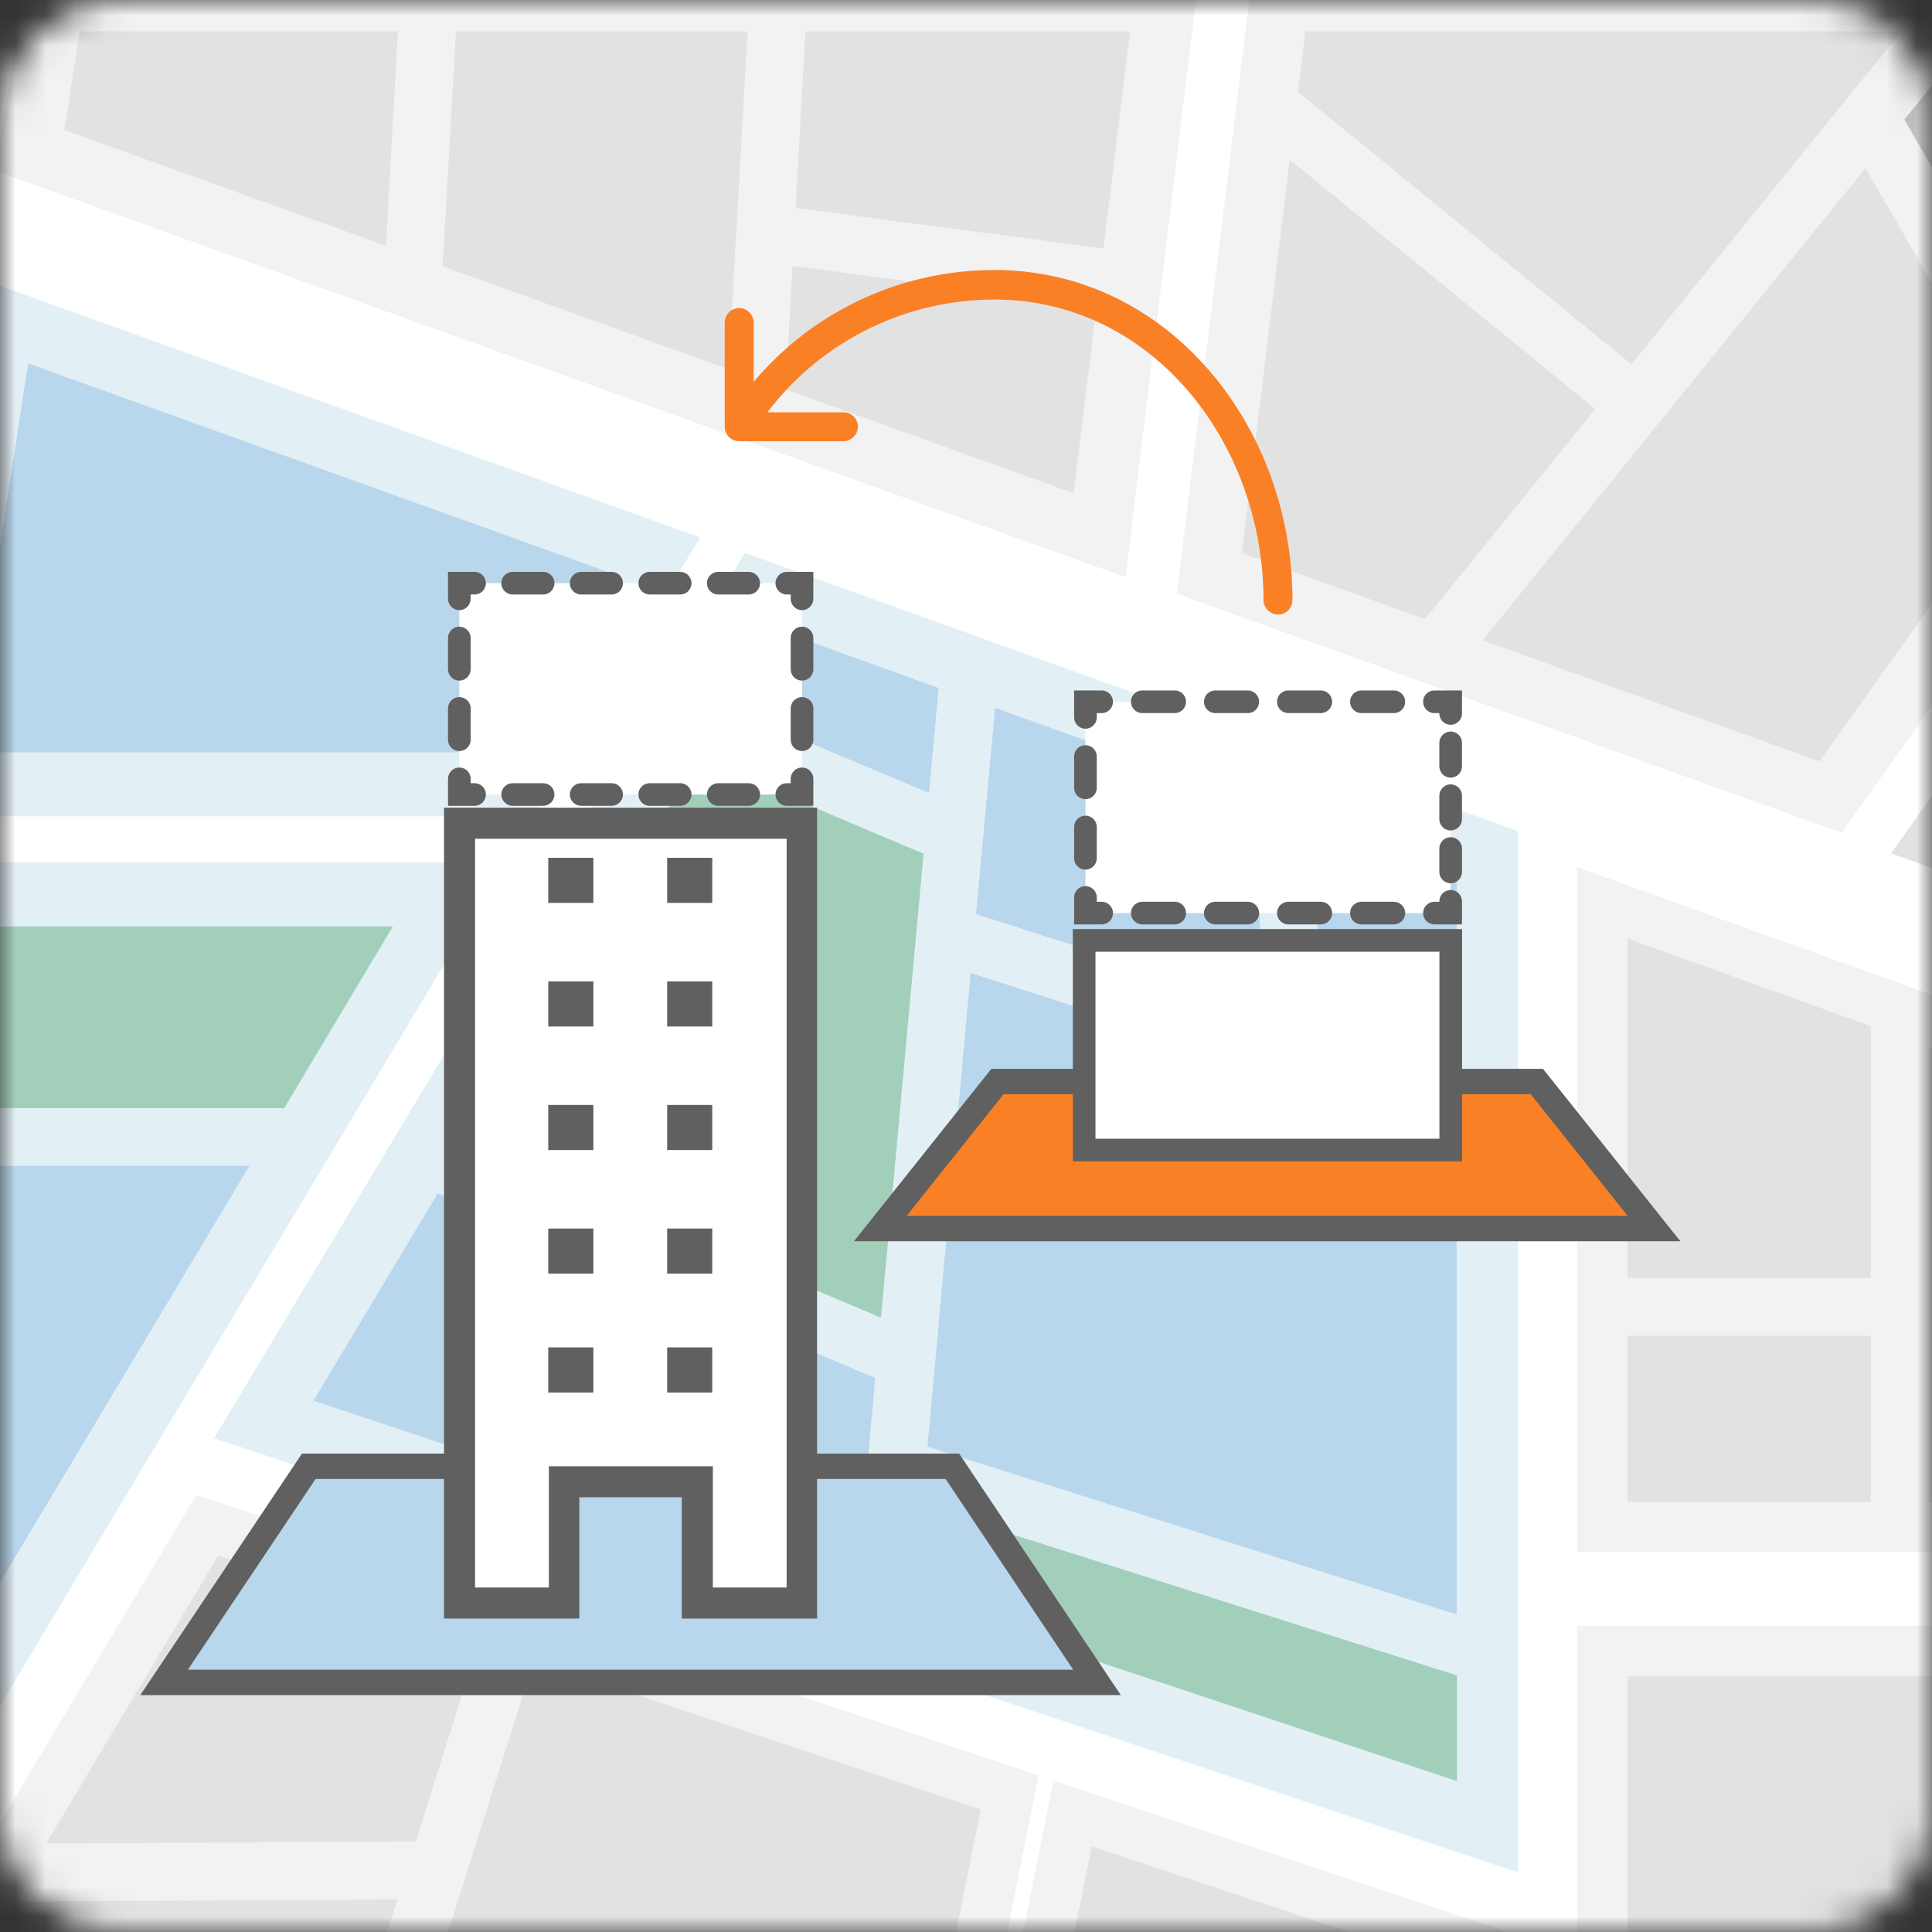 <svg width="64" height="64" viewBox="0 0 64 64" fill="none" xmlns="http://www.w3.org/2000/svg">
<rect x="0" y="0" width="64" height="64" fill="#333333" stroke="none"/>
<mask id="mask0_1266_1467" style="mask-type:luminance" maskUnits="userSpaceOnUse" x="0" y="0" width="64" height="64">
<path d="M60 0H4C1.791 0 0 1.791 0 4V60C0 62.209 1.791 64 4 64H60C62.209 64 64 62.209 64 60V4C64 1.791 62.209 0 60 0Z" fill="white"/>
</mask>
<g mask="url(#mask0_1266_1467)">
<path d="M68 -2H-10V69H68V-2Z" fill="white"/>
<path d="M-3.946 66.97L6.504 49.52L34.404 58.81L30.374 79L-3.956 66.97H-3.946Z" fill="#F2F2F2"/>
<path d="M30.864 79.17L34.894 58.98L49.814 63.95V85.82L30.864 79.18V79.17Z" fill="#F2F2F2"/>
<path d="M-8.666 63.88L-3.376 29.02H15.944L-5.596 64.98L-8.666 63.88Z" fill="#E2F0F6"/>
<path fill-rule="evenodd" clip-rule="evenodd" d="M-3.634 28.72H16.473L-5.466 65.346L-9 64.079L-3.634 28.72ZM-3.118 29.32L-8.333 63.681L-5.727 64.614L15.414 29.32H-3.118Z" fill="#E2F0F6" stroke="#E2F0F6" stroke-width="0.3"/>
<path d="M-2.996 26.59L-0.406 9.8L22.524 18.04L17.404 26.59H-2.996Z" fill="#E2F0F6"/>
<path fill-rule="evenodd" clip-rule="evenodd" d="M-0.647 9.395L22.968 17.881L17.574 26.89H-3.346L-0.647 9.395ZM-0.165 10.205L-2.647 26.29H17.234L22.079 18.199L-0.165 10.205Z" fill="#E2F0F6" stroke="#E2F0F6" stroke-width="0.3"/>
<path d="M39.314 19.45L41.764 -0.63H74.774V7.74L60.884 27.22L39.314 19.46V19.45Z" fill="#F2F2F2"/>
<path d="M60.945 27.399L60.942 27.404L39.157 19.57L39.154 19.569V19.556L39.163 19.435L41.632 -0.779L41.632 -0.78H74.944L74.944 7.79L74.914 7.83L74.914 7.83L74.912 7.833L60.953 27.4L60.952 27.402L60.945 27.399ZM74.586 7.727L74.614 7.688V7.64V-0.31V-0.46H74.464H42.044H41.911L41.895 -0.328L39.505 19.232L39.49 19.351L39.603 19.391L60.723 26.981L60.83 27.02L60.896 26.927L74.586 7.727Z" fill="#F2F2F2" stroke="#F2F2F2" stroke-width="0.3"/>
<path d="M74.784 11.93L63.274 28.07L74.784 32.21V11.93Z" fill="#E2E2E2"/>
<path fill-rule="evenodd" clip-rule="evenodd" d="M75.034 11.149V32.566L62.879 28.194L75.034 11.149ZM63.669 27.947L74.534 31.855V12.711L63.669 27.947Z" fill="#E2E2E2" stroke="#E2E2E2" stroke-width="0.3"/>
<path d="M7.784 47.39L24.864 18.88L49.814 27.85V61.39L7.784 47.39Z" fill="#E2F0F6"/>
<path d="M49.934 61.75L50.134 61.82V27.64L50.034 27.6L24.854 18.54L24.734 18.5L24.674 18.61L7.414 47.4L7.314 47.56L7.494 47.62L49.924 61.75H49.934ZM49.504 28.07V60.95L8.244 47.22L25.004 19.26L49.514 28.08L49.504 28.07Z" fill="#E2F0F6" stroke="#E2F0F6" stroke-width="0.3"/>
<path d="M52.244 51.42V28.73L74.774 36.83V51.42H52.244Z" fill="#F2F2F2"/>
<path d="M52.244 86.67V53.86H74.774V94.57L52.244 86.67Z" fill="#F2F2F2"/>
<path d="M0.274 5.41L1.204 -0.62H39.314L36.964 18.61L0.274 5.41Z" fill="#F2F2F2"/>
<path d="M0.545 5.137L0.526 5.259L0.643 5.301L36.603 18.231L36.78 18.295L36.803 18.108L39.042 -0.242L39.063 -0.41H38.894H1.534H1.405L1.385 -0.283L0.545 5.137ZM1.012 -0.85H39.574L37.158 18.915L0.021 5.561L1.012 -0.85Z" fill="#F2F2F2" stroke="#F2F2F2" stroke-width="0.3"/>
<path d="M49.114 21.21L61.794 5.57L67.394 15.23L60.274 25.22L49.114 21.21Z" fill="#E2E2E2"/>
<path d="M41.134 18.33L42.724 5.29L52.844 13.55L47.204 20.51L41.134 18.32V18.33Z" fill="#E2E2E2"/>
<path d="M73.114 7.2L68.614 13.5L63.084 3.96L65.464 1.03H73.114V7.19V7.2Z" fill="#C1C1C1"/>
<path d="M62.984 1.04L54.044 12.07L42.994 3.04L43.244 1.04H62.984Z" fill="#E2E2E2"/>
<path d="M48.254 28.95V35.4L43.644 33.92V27.3L48.254 28.96V28.95Z" fill="#B8D6EC"/>
<path d="M41.734 33.3L32.334 30.28L32.964 23.45L41.734 26.6V33.3Z" fill="#B8D6EC"/>
<path d="M30.724 47.92L32.154 32.23L48.254 37.41V53.48L30.714 47.92H30.724Z" fill="#B8D6EC"/>
<path d="M31.094 22.78L30.774 26.27L24.114 23.46L25.684 20.84L31.094 22.79V22.78Z" fill="#B8D6EC"/>
<path d="M23.124 25.12L30.594 28.28L29.184 43.65L15.484 37.86L23.124 25.12Z" fill="#A2CFBA"/>
<path d="M20.124 41.91L17.804 48.87L10.384 46.4L14.504 39.53L20.134 41.91H20.124Z" fill="#B8D6EC"/>
<path d="M21.894 42.65L28.994 45.65L28.384 52.38L19.624 49.47L21.894 42.65Z" fill="#B8D6EC"/>
<path d="M30.544 49.88L48.264 55.5V59L30.264 53.01L30.554 49.88H30.544Z" fill="#A2CFBA"/>
<path d="M61.974 44.25H53.914V49.75H61.974V44.25Z" fill="#E2E2E2"/>
<path d="M53.914 42.33V31.09L61.974 33.99V42.33H53.914Z" fill="#E2E2E2"/>
<path d="M63.894 49.76V34.69L73.114 38.01V49.77H63.894V49.76Z" fill="#E2E2E2"/>
<path d="M53.914 55.52H66.334V89.84L53.914 85.49V55.52Z" fill="#E2E2E2"/>
<path d="M7.234 51.53L15.854 54.4L13.774 61L1.524 61.07L7.234 51.53Z" fill="#E2E2E2"/>
<path d="M48.154 65.15V68.7L35.424 64.85L36.164 61.16L48.154 65.15Z" fill="#E2E2E2"/>
<path d="M0.374 62.99L13.164 62.92L10.804 70.38L-1.486 66.08L0.364 63L0.374 62.99Z" fill="#E2E2E2"/>
<path d="M17.684 55.01L32.484 59.94L29.124 76.8L12.624 71.02L17.684 55.01Z" fill="#E2E2E2"/>
<path d="M13.014 30.69L9.414 36.71H-2.876L-1.946 30.69H13.014Z" fill="#A2CFBA"/>
<path d="M8.264 38.62L-7.016 64.13L-7.096 64.1L-3.156 38.62H8.264Z" fill="#B8D6EC"/>
<path d="M20.064 18.92L16.464 24.92H-1.056L0.934 12.04L20.064 18.92Z" fill="#B8D6EC"/>
<path d="M35.574 16.34L26.024 12.9L26.254 8.81L36.324 10.14L35.564 16.34H35.574ZM37.434 1.04L36.554 8.23L26.354 6.89L26.684 1.04H37.434ZM24.764 1.04L24.134 12.23L14.664 8.82L15.104 1.04H24.764ZM13.184 1.04L12.784 8.14L2.134 4.31L2.634 1.04H13.184Z" fill="#E2E2E2"/>
</g>
<path d="M35.905 55.732H5L9.792 48.573H31.113L35.905 55.732Z" fill="#B8D6EC"/>
<path fill-rule="evenodd" clip-rule="evenodd" d="M10.003 48.152H31.773L37.129 56.153H4.647L10.003 48.152ZM10.452 48.994L6.224 55.311H35.552L31.324 48.994H10.452Z" fill="#606060"/>
<path d="M15.152 53.074H18.45V49.601H22.777V53.074H26.501V27.183H20.827H15.152V53.074Z" fill="white"/>
<path d="M14.709 53.617V26.757H20.888H27.067V53.617H22.585V49.601H19.191V53.617H14.709ZM15.737 52.589H18.182V48.573H23.614V52.589H26.058V27.785H20.898H15.737V52.589ZM18.162 46.129H19.656V44.635H18.162V46.129ZM18.162 42.191H19.656V40.697H18.162V42.191ZM22.101 46.129H23.594V44.635H22.101V46.129ZM22.101 42.191H23.594V40.697H22.101V42.191Z" fill="#606060"/>
<path d="M19.656 36.603H18.162V38.097H19.656V36.603Z" fill="#606060"/>
<path d="M23.594 36.603H22.101V38.097H23.594V36.603Z" fill="#606060"/>
<path d="M19.656 32.51H18.162V34.004H19.656V32.51Z" fill="#606060"/>
<path d="M23.594 32.51H22.101V34.004H23.594V32.51Z" fill="#606060"/>
<path d="M19.656 28.416H18.162V29.91H19.656V28.416Z" fill="#606060"/>
<path d="M23.594 28.416H22.101V29.91H23.594V28.416Z" fill="#606060"/>
<path d="M54.79 40.697H29.162L33.042 35.827H50.91L54.79 40.697Z" fill="#FA8026"/>
<path fill-rule="evenodd" clip-rule="evenodd" d="M32.84 35.406H51.113L55.664 41.118H28.289L32.84 35.406ZM33.245 36.248L30.036 40.276H53.917L50.707 36.248H33.245Z" fill="#606060"/>
<path d="M48.058 31.152H35.914V38.097H48.058V31.152Z" fill="white"/>
<path fill-rule="evenodd" clip-rule="evenodd" d="M35.539 30.777H48.433V38.472H35.539V30.777ZM36.289 31.527V37.722H47.683V31.527H36.289Z" fill="#606060"/>
<path d="M32.945 9.773C29.822 9.773 26.912 11.286 25.127 13.808H27.94C28.134 13.808 28.27 13.963 28.27 14.138C28.27 14.312 28.115 14.467 27.94 14.467H24.487C24.293 14.467 24.157 14.312 24.157 14.138V10.684C24.157 10.49 24.312 10.354 24.487 10.354C24.661 10.354 24.817 10.51 24.817 10.684V13.071C26.757 10.568 29.744 9.094 32.945 9.094C38.61 9.094 42.665 14.196 42.665 19.88C42.665 20.074 42.51 20.21 42.335 20.21C42.16 20.21 42.005 20.055 42.005 19.88C42.005 14.584 38.242 9.773 32.945 9.773Z" fill="#FA8026" stroke="#FA8026" stroke-width="0.3"/>
<path d="M15.216 19.319L26.568 19.319V26.319L15.216 26.319V19.319Z" fill="white"/>
<path d="M35.957 23.247H48.055V26.747V30.247H35.957V23.247Z" fill="white"/>
<path fill-rule="evenodd" clip-rule="evenodd" d="M26.943 18.944V19.837C26.943 20.044 26.776 20.212 26.568 20.212C26.361 20.212 26.193 20.044 26.193 19.837V19.694L26.064 19.694C25.857 19.694 25.689 19.526 25.689 19.319C25.689 19.112 25.857 18.944 26.064 18.944L26.943 18.944ZM23.793 18.944L24.802 18.944C25.009 18.944 25.177 19.112 25.177 19.319C25.177 19.526 25.009 19.694 24.802 19.694L23.793 19.694C23.586 19.694 23.418 19.526 23.418 19.319C23.418 19.112 23.586 18.944 23.793 18.944ZM21.523 18.944L22.532 18.944C22.739 18.944 22.907 19.112 22.907 19.319C22.907 19.526 22.739 19.694 22.532 19.694L21.523 19.694C21.316 19.694 21.148 19.526 21.148 19.319C21.148 19.112 21.316 18.944 21.523 18.944ZM19.252 18.944L20.261 18.944C20.468 18.944 20.636 19.112 20.636 19.319C20.636 19.526 20.468 19.694 20.261 19.694L19.252 19.694C19.045 19.694 18.877 19.526 18.877 19.319C18.877 19.112 19.045 18.944 19.252 18.944ZM16.982 18.944L17.991 18.944C18.198 18.944 18.366 19.112 18.366 19.319C18.366 19.526 18.198 19.694 17.991 19.694L16.982 19.694C16.775 19.694 16.607 19.526 16.607 19.319C16.607 19.112 16.775 18.944 16.982 18.944ZM15.72 18.944C15.928 18.944 16.095 19.112 16.095 19.319C16.095 19.526 15.928 19.694 15.72 19.694L15.591 19.694V19.837C15.591 20.044 15.423 20.212 15.216 20.212C15.009 20.212 14.841 20.044 14.841 19.837V18.944L15.72 18.944ZM26.568 20.759C26.776 20.759 26.943 20.927 26.943 21.134V22.171C26.943 22.378 26.776 22.546 26.568 22.546C26.361 22.546 26.193 22.378 26.193 22.171V21.134C26.193 20.927 26.361 20.759 26.568 20.759ZM15.216 20.759C15.423 20.759 15.591 20.927 15.591 21.134V22.171C15.591 22.378 15.423 22.546 15.216 22.546C15.009 22.546 14.841 22.378 14.841 22.171V21.134C14.841 20.927 15.009 20.759 15.216 20.759ZM35.582 22.872H36.494C36.701 22.872 36.869 23.039 36.869 23.247C36.869 23.454 36.701 23.622 36.494 23.622H36.332V23.765C36.332 23.972 36.164 24.14 35.957 24.14C35.749 24.14 35.582 23.972 35.582 23.765V22.872ZM37.464 23.247C37.464 23.039 37.632 22.872 37.839 22.872H38.914C39.121 22.872 39.289 23.039 39.289 23.247C39.289 23.454 39.121 23.622 38.914 23.622H37.839C37.632 23.622 37.464 23.454 37.464 23.247ZM39.883 23.247C39.883 23.039 40.051 22.872 40.258 22.872H41.334C41.541 22.872 41.709 23.039 41.709 23.247C41.709 23.454 41.541 23.622 41.334 23.622H40.258C40.051 23.622 39.883 23.454 39.883 23.247ZM42.303 23.247C42.303 23.039 42.471 22.872 42.678 22.872H43.753C43.96 22.872 44.128 23.039 44.128 23.247C44.128 23.454 43.96 23.622 43.753 23.622H42.678C42.471 23.622 42.303 23.454 42.303 23.247ZM44.723 23.247C44.723 23.039 44.891 22.872 45.098 22.872H46.173C46.38 22.872 46.548 23.039 46.548 23.247C46.548 23.454 46.38 23.622 46.173 23.622H45.098C44.891 23.622 44.723 23.454 44.723 23.247ZM47.142 23.247C47.142 23.039 47.31 22.872 47.517 22.872H48.43V23.635C48.43 23.843 48.262 24.01 48.055 24.01C47.848 24.01 47.68 23.843 47.68 23.635V23.622H47.517C47.31 23.622 47.142 23.454 47.142 23.247ZM26.568 23.092C26.776 23.092 26.943 23.26 26.943 23.467V24.504C26.943 24.711 26.776 24.879 26.568 24.879C26.361 24.879 26.193 24.711 26.193 24.504V23.467C26.193 23.26 26.361 23.092 26.568 23.092ZM15.216 23.092C15.423 23.092 15.591 23.26 15.591 23.467V24.504C15.591 24.711 15.423 24.879 15.216 24.879C15.009 24.879 14.841 24.711 14.841 24.504V23.467C14.841 23.26 15.009 23.092 15.216 23.092ZM48.055 24.233C48.262 24.233 48.43 24.401 48.43 24.608V25.385C48.43 25.593 48.262 25.76 48.055 25.76C47.848 25.76 47.68 25.593 47.68 25.385V24.608C47.68 24.401 47.848 24.233 48.055 24.233ZM35.957 24.686C36.164 24.686 36.332 24.854 36.332 25.061V26.098C36.332 26.305 36.164 26.473 35.957 26.473C35.749 26.473 35.582 26.305 35.582 26.098V25.061C35.582 24.854 35.749 24.686 35.957 24.686ZM26.568 25.425C26.776 25.425 26.943 25.593 26.943 25.8V26.694H26.064C25.857 26.694 25.689 26.526 25.689 26.319C25.689 26.112 25.857 25.944 26.064 25.944H26.193V25.8C26.193 25.593 26.361 25.425 26.568 25.425ZM15.216 25.425C15.423 25.425 15.591 25.593 15.591 25.8V25.944H15.72C15.928 25.944 16.095 26.112 16.095 26.319C16.095 26.526 15.928 26.694 15.72 26.694H14.841V25.8C14.841 25.593 15.009 25.425 15.216 25.425ZM23.418 26.319C23.418 26.112 23.586 25.944 23.793 25.944H24.802C25.009 25.944 25.177 26.112 25.177 26.319C25.177 26.526 25.009 26.694 24.802 26.694H23.793C23.586 26.694 23.418 26.526 23.418 26.319ZM21.148 26.319C21.148 26.112 21.316 25.944 21.523 25.944H22.532C22.739 25.944 22.907 26.112 22.907 26.319C22.907 26.526 22.739 26.694 22.532 26.694H21.523C21.316 26.694 21.148 26.526 21.148 26.319ZM18.877 26.319C18.877 26.112 19.045 25.944 19.252 25.944H20.261C20.468 25.944 20.636 26.112 20.636 26.319C20.636 26.526 20.468 26.694 20.261 26.694H19.252C19.045 26.694 18.877 26.526 18.877 26.319ZM16.607 26.319C16.607 26.112 16.775 25.944 16.982 25.944H17.991C18.198 25.944 18.366 26.112 18.366 26.319C18.366 26.526 18.198 26.694 17.991 26.694H16.982C16.775 26.694 16.607 26.526 16.607 26.319ZM48.055 25.983C48.262 25.983 48.43 26.151 48.43 26.358V27.135C48.43 27.343 48.262 27.51 48.055 27.51C47.848 27.51 47.68 27.343 47.68 27.135V26.358C47.68 26.151 47.848 25.983 48.055 25.983ZM35.957 27.02C36.164 27.02 36.332 27.188 36.332 27.395V28.432C36.332 28.639 36.164 28.807 35.957 28.807C35.749 28.807 35.582 28.639 35.582 28.432V27.395C35.582 27.188 35.749 27.02 35.957 27.02ZM48.055 27.733C48.262 27.733 48.43 27.901 48.43 28.108V28.885C48.43 29.093 48.262 29.26 48.055 29.26C47.848 29.26 47.68 29.093 47.68 28.885V28.108C47.68 27.901 47.848 27.733 48.055 27.733ZM35.957 29.353C36.164 29.353 36.332 29.521 36.332 29.728V29.872H36.494C36.701 29.872 36.869 30.039 36.869 30.247C36.869 30.454 36.701 30.622 36.494 30.622H35.582V29.728C35.582 29.521 35.749 29.353 35.957 29.353ZM48.055 29.483C48.262 29.483 48.43 29.651 48.43 29.858V30.622H47.517C47.31 30.622 47.142 30.454 47.142 30.247C47.142 30.039 47.31 29.872 47.517 29.872H47.68V29.858C47.68 29.651 47.848 29.483 48.055 29.483ZM37.464 30.247C37.464 30.039 37.632 29.872 37.839 29.872H38.914C39.121 29.872 39.289 30.039 39.289 30.247C39.289 30.454 39.121 30.622 38.914 30.622H37.839C37.632 30.622 37.464 30.454 37.464 30.247ZM39.883 30.247C39.883 30.039 40.051 29.872 40.258 29.872H41.334C41.541 29.872 41.709 30.039 41.709 30.247C41.709 30.454 41.541 30.622 41.334 30.622H40.258C40.051 30.622 39.883 30.454 39.883 30.247ZM42.303 30.247C42.303 30.039 42.471 29.872 42.678 29.872H43.753C43.96 29.872 44.128 30.039 44.128 30.247C44.128 30.454 43.96 30.622 43.753 30.622H42.678C42.471 30.622 42.303 30.454 42.303 30.247ZM44.723 30.247C44.723 30.039 44.891 29.872 45.098 29.872H46.173C46.38 29.872 46.548 30.039 46.548 30.247C46.548 30.454 46.38 30.622 46.173 30.622H45.098C44.891 30.622 44.723 30.454 44.723 30.247Z" fill="#606060"/>
</svg>
